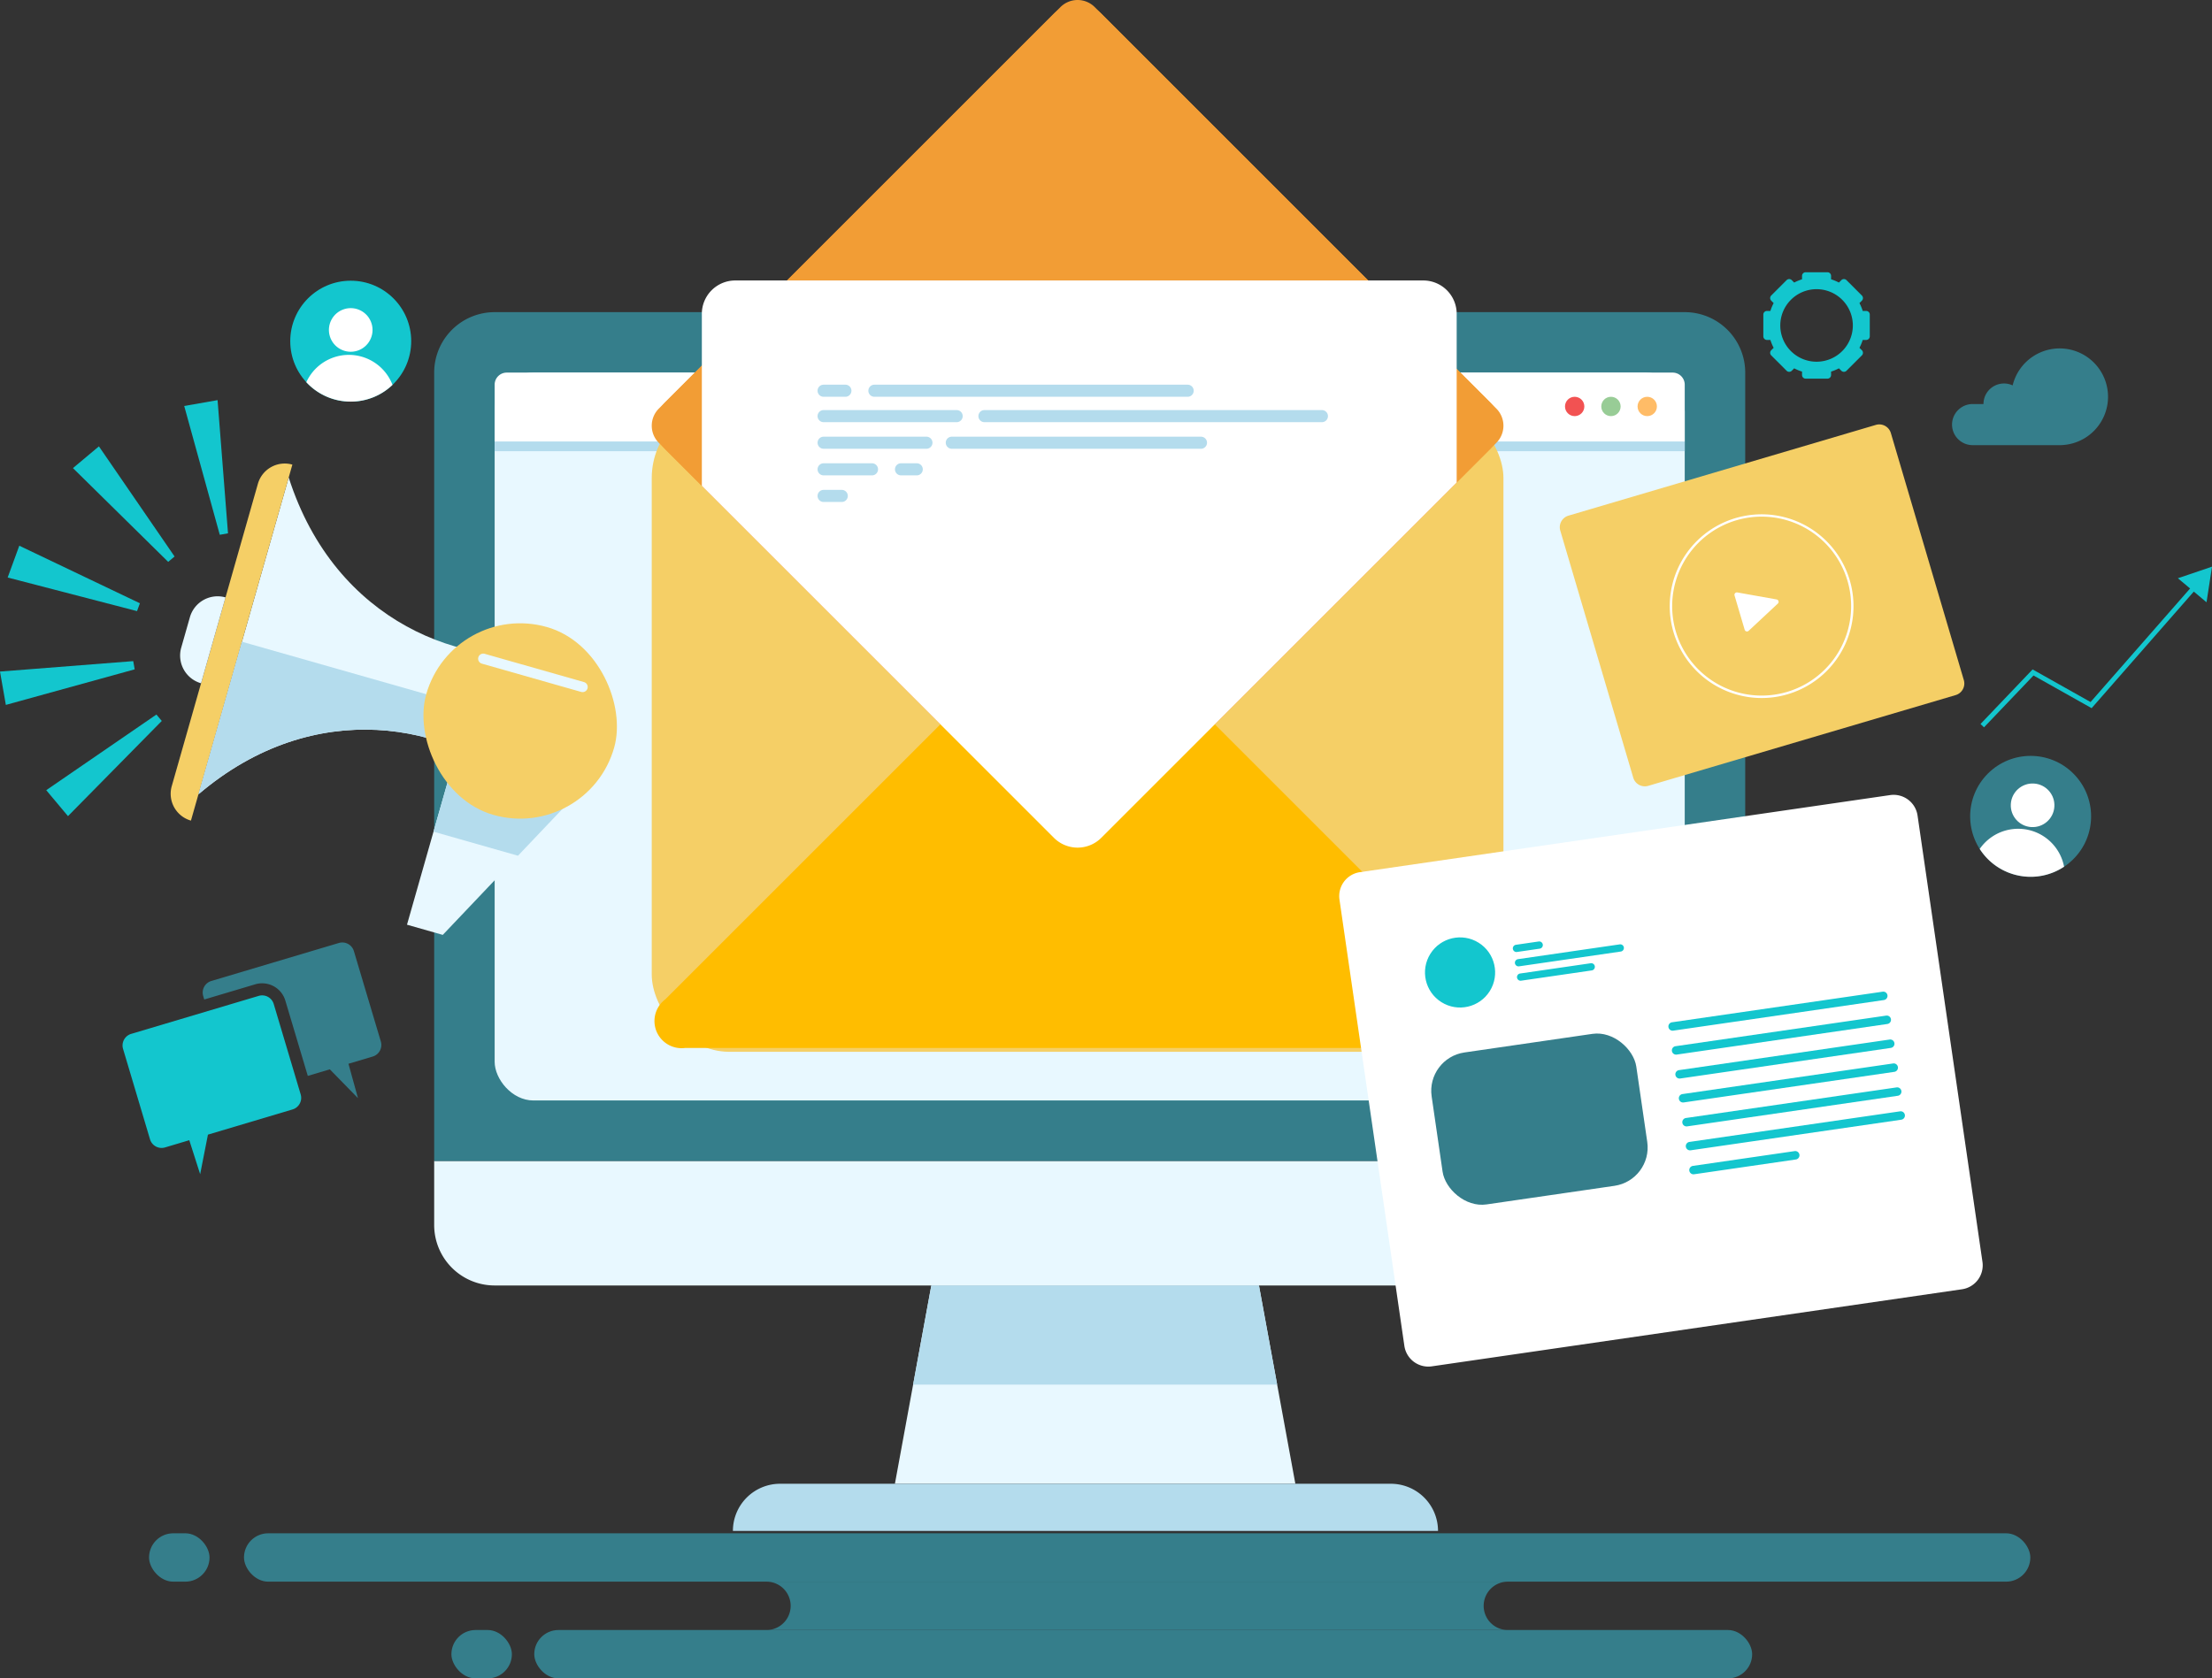 <svg xmlns="http://www.w3.org/2000/svg" width="570.951" height="433.337" viewBox="0 0 570.951 433.337"><rect x="0" y="0" width="570.951" height="433.337" fill="#333333" stroke="none"/><defs><style>.a{fill:#e8f8ff;}.b{fill:#357e8b;}.c{fill:#b4dced;}.d{fill:#fff;}.e{fill:#ffbc67;}.f{fill:#98cc96;}.g{fill:#f25252;}.h{fill:#f5cf66;}.i{fill:#f29d35;}.j{fill:#ffbd00;}.k{fill:#13c6ce;}</style></defs><g transform="translate(-599.009 -235.836)"><g transform="translate(711.077 535.573)"><path class="a" d="M958,1196v16.545a15.609,15.609,0,0,0,15.609,15.609h307.179a15.609,15.609,0,0,0,15.609-15.609V1196Z" transform="translate(-958 -1196)"/></g><g transform="translate(711.077 316.428)"><path class="b" d="M1296.4,509.609A15.609,15.609,0,0,0,1280.787,494H973.609A15.609,15.609,0,0,0,958,509.609V713.146h338.4Z" transform="translate(-958 -494)"/></g><g transform="translate(726.685 332.036)"><rect class="a" width="307.179" height="187.928" rx="10" transform="translate(0)"/></g><g transform="translate(829.999 567.727)"><path class="a" d="M1442.311,1350.2H1338.95q4.7-25.6,9.4-51.2h84.568Z" transform="translate(-1338.95 -1299)"/></g><g transform="translate(788.184 618.924)"><path class="c" d="M1374.822,1463H1217.175A12.175,12.175,0,0,0,1205,1475.175h182A12.175,12.175,0,0,0,1374.822,1463Z" transform="translate(-1205 -1463)"/></g><g transform="translate(834.697 567.727)"><path class="c" d="M1447.964,1324.6l-4.7-25.6H1358.7l-4.7,25.6Z" transform="translate(-1354 -1299)"/></g><g transform="translate(726.685 332.036)"><path class="d" d="M1312.057,544H1011.122a3.122,3.122,0,0,0-3.122,3.122v14.672h307.179V547.122A3.122,3.122,0,0,0,1312.057,544Z" transform="translate(-1008 -544)"/></g><g transform="translate(1021.689 338.28)"><circle class="e" cx="2.497" cy="2.497" r="2.497" transform="translate(0 0)"/></g><g transform="translate(1012.324 338.28)"><circle class="f" cx="2.497" cy="2.497" r="2.497" transform="translate(0 0)"/></g><g transform="translate(1002.959 338.28)"><circle class="g" cx="2.497" cy="2.497" r="2.497" transform="translate(0 0)"/></g><g transform="translate(726.685 349.83)"><rect class="c" width="307.179" height="2.497" transform="translate(0 0)"/></g><g transform="translate(767.234 235.836)"><g transform="translate(0 103.451)"><rect class="h" width="219.837" height="168.11" rx="20"/></g><g transform="translate(0.001 0)"><path class="i" d="M1243.4,453.848,1139.719,350.167a6.261,6.261,0,0,1,0-8.829L1243.4,237.657a6.262,6.262,0,0,1,8.829,0L1355.91,341.337a6.261,6.261,0,0,1,0,8.829L1252.229,453.848A6.262,6.262,0,0,1,1243.4,453.848Z" transform="translate(-1137.898 -235.836)"/></g><g transform="translate(0.989 0.988)"><path class="i" d="M1356.4,354.024,1256.086,454.342a8.643,8.643,0,0,1-12.19,0L1143.577,354.024a8.643,8.643,0,0,1,0-12.19L1243.9,241.515a8.643,8.643,0,0,1,12.19,0L1356.4,341.834A8.642,8.642,0,0,1,1356.4,354.024Z" transform="translate(-1141.062 -238.999)"/></g><g transform="translate(0.991 155.177)"><path class="j" d="M1148.7,848.317h202.595a7.013,7.013,0,0,0,5.117-12.562L1256.09,735.437a8.646,8.646,0,0,0-12.192,0L1143.58,835.755a7.013,7.013,0,0,0,5.117,12.562Z" transform="translate(-1141.067 -732.922)"/></g><g transform="translate(12.931 72.415)"><path class="d" d="M1374.153,476.428v43.541L1282.4,611.722a8.643,8.643,0,0,1-12.19,0l-90.892-90.892v-44.4a8.619,8.619,0,0,1,8.621-8.621h177.594A8.618,8.618,0,0,1,1374.153,476.428Z" transform="translate(-1179.317 -467.807)"/></g></g><g transform="translate(637.482 631.712)"><g transform="translate(99.427 24.974)"><rect class="b" width="314.359" height="12.487" rx="6.243"/></g><g transform="translate(24.506 0)"><rect class="b" width="461.08" height="12.487" rx="6.243"/></g><g transform="translate(159.365 12.487)"><path class="b" d="M1417.869,1550.208h0a6.243,6.243,0,0,1,6.243-6.243H1232.75a6.243,6.243,0,0,1,0,12.487h191.362A6.244,6.244,0,0,1,1417.869,1550.208Z" transform="translate(-1232.75 -1543.965)"/></g><g transform="translate(78.043 24.974)"><rect class="b" width="15.609" height="12.487" rx="6.243"/></g><g transform="translate(0 0)"><rect class="b" width="15.609" height="12.487" rx="6.243"/></g></g><g transform="translate(810.036 335.158)"><path class="c" d="M1282.18,557.122h-5.619a1.561,1.561,0,0,1-1.561-1.561h0a1.561,1.561,0,0,1,1.561-1.561h5.619a1.561,1.561,0,0,1,1.561,1.561h0A1.561,1.561,0,0,1,1282.18,557.122Z" transform="translate(-1275 -554)"/><g transform="translate(13.111)"><path class="c" d="M1399.414,557.122h-80.853a1.561,1.561,0,0,1-1.561-1.561h0a1.561,1.561,0,0,1,1.561-1.561h80.853a1.561,1.561,0,0,1,1.561,1.561h0A1.561,1.561,0,0,1,1399.414,557.122Z" transform="translate(-1317 -554)"/></g><g transform="translate(0 6.556)"><path class="c" d="M1310.9,578.122h-34.339a1.561,1.561,0,0,1-1.561-1.561h0a1.561,1.561,0,0,1,1.561-1.561H1310.9a1.561,1.561,0,0,1,1.561,1.561h0A1.561,1.561,0,0,1,1310.9,578.122Z" transform="translate(-1275 -575)"/></g><g transform="translate(41.519 6.556)"><path class="c" d="M1496.657,578.122h-87.1a1.561,1.561,0,0,1-1.561-1.561h0a1.561,1.561,0,0,1,1.561-1.561h87.1a1.561,1.561,0,0,1,1.561,1.561h0A1.561,1.561,0,0,1,1496.657,578.122Z" transform="translate(-1408 -575)"/></g><g transform="translate(0 13.423)"><path class="c" d="M1303.1,600.122h-26.535a1.561,1.561,0,0,1-1.561-1.561h0a1.561,1.561,0,0,1,1.561-1.561H1303.1a1.561,1.561,0,0,1,1.561,1.561h0A1.561,1.561,0,0,1,1303.1,600.122Z" transform="translate(-1275 -597)"/></g><g transform="translate(33.09 13.423)"><path class="c" d="M1446.869,600.122h-64.308a1.561,1.561,0,0,1-1.561-1.561h0a1.561,1.561,0,0,1,1.561-1.561h64.308a1.561,1.561,0,0,1,1.561,1.561h0A1.561,1.561,0,0,1,1446.869,600.122Z" transform="translate(-1381 -597)"/></g><g transform="translate(0 20.291)"><path class="c" d="M1289.048,622.122h-12.487a1.561,1.561,0,0,1-1.561-1.561h0a1.561,1.561,0,0,1,1.561-1.561h12.487a1.561,1.561,0,0,1,1.561,1.561h0A1.561,1.561,0,0,1,1289.048,622.122Z" transform="translate(-1275 -619)"/></g><g transform="translate(19.979 20.291)"><path class="c" d="M1344.619,622.122h-4.058a1.561,1.561,0,0,1-1.561-1.561h0a1.561,1.561,0,0,1,1.561-1.561h4.058a1.561,1.561,0,0,1,1.561,1.561h0A1.561,1.561,0,0,1,1344.619,622.122Z" transform="translate(-1339 -619)"/></g><g transform="translate(0 27.159)"><path class="c" d="M1281.244,644.122h-4.683a1.561,1.561,0,0,1-1.561-1.561h0a1.561,1.561,0,0,1,1.561-1.561h4.683a1.561,1.561,0,0,1,1.561,1.561h0A1.561,1.561,0,0,1,1281.244,644.122Z" transform="translate(-1275 -641)"/></g></g><g transform="translate(599.009 339.145)"><g transform="translate(1.981 37.586)"><path class="k" d="M639.481,702.036l-.739,2.024-33.388-8.676,3-8.211Z" transform="translate(-605.355 -687.173)"/></g><g transform="translate(18.832 11.936)"><path class="k" d="M685.565,633.444l-1.652,1.384L659.336,610.62l6.7-5.613Z" transform="translate(-659.336 -605.007)"/></g><g transform="translate(47.55 0)"><path class="k" d="M762.632,601.163l-2.123.373-9.18-33.253,8.609-1.511Z" transform="translate(-751.33 -566.772)"/></g><g transform="translate(11.936 81.176)"><path class="k" d="M665.681,826.808l1.384,1.652-24.208,24.577-5.613-6.7Z" transform="translate(-637.244 -826.808)"/></g><g transform="translate(0 67.384)"><path class="k" d="M633.4,782.627l.373,2.123-33.253,9.18-1.511-8.609Z" transform="translate(-599.009 -782.627)"/></g></g><g transform="translate(643.062 355.515)"><g transform="translate(60.998 79.343)"><path class="a" d="M944.759,915.726l-9.238-2.632,11.315-39.723,30.023,8.552Z" transform="translate(-935.522 -873.372)"/></g><g transform="translate(7.166 3.603)"><path class="a" d="M846.181,710.956c-18.117-16.517-52.957-24.1-83.1,1.6l23.3-81.8c12.075,37.727,45.684,49.638,69.785,45.147Z" transform="translate(-763.08 -630.751)"/></g><g transform="translate(0 0)"><path class="h" d="M745.356,711.4h0a7.2,7.2,0,0,1-4.955-8.9l22.236-78.06a7.2,7.2,0,0,1,8.9-4.955h0Z" transform="translate(-740.124 -619.209)"/></g><g transform="translate(0.684 32.523)"><path class="a" d="M7.444,0h0a0,0,0,0,1,0,0V23.053a0,0,0,0,1,0,0h0A7.444,7.444,0,0,1,0,15.609V7.444A7.444,7.444,0,0,1,7.444,0Z" transform="translate(6.316 0) rotate(15.9)"/></g><g transform="translate(7.166 46.005)"><path class="c" d="M774.3,766.579l-11.223,39.4c30.143-25.7,64.984-18.114,83.1-1.6l4.565-16.028Z" transform="translate(-763.08 -766.579)"/></g><g transform="translate(67.84 79.343)"><path class="c" d="M957.438,889.076l21.806,6.211,12.691-13.363-30.023-8.552Z" transform="translate(-957.438 -873.372)"/></g><g transform="translate(59.057 35.308)"><rect class="h" width="50.428" height="50.428" rx="25.214" transform="translate(13.815 0) rotate(15.9)"/></g><g transform="translate(79.364 49.071)"><path class="a" d="M1020.948,786.294l-25.635-7.3a1.321,1.321,0,0,1-.908-1.632h0a1.321,1.321,0,0,1,1.632-.908l25.635,7.3a1.321,1.321,0,0,1,.908,1.632h0A1.321,1.321,0,0,1,1020.948,786.294Z" transform="translate(-994.354 -776.4)"/></g></g><g transform="translate(944.681 441.055)"><path class="d" d="M1867.063,1020.877l-136.854,19.9a6.243,6.243,0,0,1-7.077-5.28L1706.38,920.264a6.244,6.244,0,0,1,5.28-7.077l136.854-19.9a6.243,6.243,0,0,1,7.077,5.28l16.753,115.229A6.243,6.243,0,0,1,1867.063,1020.877Z" transform="translate(-1706.314 -893.225)"/><g transform="translate(22.418 60.273)"><rect class="b" width="53.382" height="39.646" rx="10" transform="translate(0 7.68) rotate(-8.272)"/></g><g transform="translate(84.966 50.807)"><path class="k" d="M2034.112,1058.153l-54.371,7.9a1.092,1.092,0,0,1-1.238-.924h0a1.092,1.092,0,0,1,.924-1.238l54.371-7.9a1.092,1.092,0,0,1,1.238.924h0A1.092,1.092,0,0,1,2034.112,1058.153Z" transform="translate(-1978.491 -1055.979)"/></g><g transform="translate(85.865 56.986)"><path class="k" d="M2036.99,1077.945l-54.371,7.9a1.092,1.092,0,0,1-1.238-.924h0a1.092,1.092,0,0,1,.924-1.238l54.371-7.9a1.093,1.093,0,0,1,1.239.924h0A1.093,1.093,0,0,1,2036.99,1077.945Z" transform="translate(-1981.369 -1075.771)"/></g><g transform="translate(86.763 63.164)"><path class="k" d="M2039.867,1097.737l-54.371,7.9a1.093,1.093,0,0,1-1.239-.924h0a1.093,1.093,0,0,1,.924-1.238l54.371-7.9a1.092,1.092,0,0,1,1.238.924h0A1.093,1.093,0,0,1,2039.867,1097.737Z" transform="translate(-1984.246 -1095.563)"/></g><g transform="translate(87.661 69.343)"><path class="k" d="M2042.744,1117.528l-54.371,7.9a1.093,1.093,0,0,1-1.239-.924h0a1.093,1.093,0,0,1,.924-1.238l54.371-7.905a1.093,1.093,0,0,1,1.238.924h0A1.092,1.092,0,0,1,2042.744,1117.528Z" transform="translate(-1987.123 -1115.354)"/></g><g transform="translate(88.559 75.521)"><path class="k" d="M2045.622,1137.32l-54.371,7.9a1.092,1.092,0,0,1-1.238-.924h0a1.092,1.092,0,0,1,.924-1.238l54.371-7.9a1.093,1.093,0,0,1,1.238.924h0A1.092,1.092,0,0,1,2045.622,1137.32Z" transform="translate(-1990.001 -1135.146)"/></g><g transform="translate(89.458 81.7)"><path class="k" d="M2048.5,1157.112l-54.371,7.9a1.092,1.092,0,0,1-1.238-.924h0a1.093,1.093,0,0,1,.924-1.238l54.371-7.9a1.093,1.093,0,0,1,1.238.924h0A1.092,1.092,0,0,1,2048.5,1157.112Z" transform="translate(-1992.878 -1154.938)"/></g><g transform="translate(90.356 91.966)"><path class="k" d="M2023.265,1190l-26.259,3.818a1.092,1.092,0,0,1-1.238-.924h0a1.092,1.092,0,0,1,.924-1.239l26.258-3.817a1.093,1.093,0,0,1,1.239.924h0A1.093,1.093,0,0,1,2023.265,1190Z" transform="translate(-1995.756 -1187.823)"/></g><g transform="translate(18.711 33.376)"><circle class="k" cx="9.053" cy="9.053" r="9.053" transform="translate(0 15.333) rotate(-57.872)"/></g><g transform="translate(44.809 37.85)"><path class="k" d="M1856.8,1016.337l-5.87.853a.936.936,0,0,1-1.062-.792h0a.937.937,0,0,1,.792-1.061l5.869-.854a.937.937,0,0,1,1.062.792h0A.937.937,0,0,1,1856.8,1016.337Z" transform="translate(-1849.854 -1014.473)"/></g><g transform="translate(45.887 43.468)"><path class="k" d="M1872.606,1034.333l-18.227,2.65a.937.937,0,0,1-1.062-.792h0a.937.937,0,0,1,.792-1.062l18.227-2.65a.936.936,0,0,1,1.061.792h0A.937.937,0,0,1,1872.606,1034.333Z" transform="translate(-1853.308 -1032.469)"/></g><g transform="translate(45.348 38.593)"><path class="k" d="M1878.911,1018.717l-26.259,3.818a.937.937,0,0,1-1.061-.792h0a.936.936,0,0,1,.792-1.061l26.259-3.818a.936.936,0,0,1,1.061.792h0A.937.937,0,0,1,1878.911,1018.717Z" transform="translate(-1851.581 -1016.853)"/></g></g><g transform="translate(1001.615 345.412)"><g transform="translate(0 0)"><path class="h" d="M1990.871,656.735l-79.339,23.429a3.122,3.122,0,0,1-3.878-2.11l-18.831-63.771a3.122,3.122,0,0,1,2.109-3.878l79.339-23.429a3.122,3.122,0,0,1,3.878,2.11l18.832,63.771A3.122,3.122,0,0,1,1990.871,656.735Z" transform="translate(-1888.694 -586.848)"/></g><g transform="translate(28.375 23.189)"><path class="d" d="M2003.326,708.585a23.768,23.768,0,0,1-22.765-17.008h0a23.715,23.715,0,1,1,22.765,17.008ZM1981.16,691.4a23.1,23.1,0,1,0,15.613-28.7,23.126,23.126,0,0,0-15.613,28.7Z" transform="translate(-1979.588 -661.13)"/></g><g transform="translate(45.082 43.375)"><path class="d" d="M2033.843,725.8l10.146,1.809a.624.624,0,0,1,.316,1.071l-7.535,7.031a.624.624,0,0,1-1.024-.28l-2.611-8.84A.624.624,0,0,1,2033.843,725.8Z" transform="translate(-2033.108 -725.792)"/></g></g><g transform="translate(673.928 308.311)"><g transform="translate(0 0)"><circle class="k" cx="15.609" cy="15.609" r="15.609"/></g><g transform="translate(8.567 5.671)"><circle class="d" cx="5.632" cy="5.632" r="5.632" transform="translate(0 3.319) rotate(-17.137)"/></g><g transform="translate(4.15 19.149)"><path class="d" d="M863.752,541.409a15.555,15.555,0,0,0,10.785-4.325,12.067,12.067,0,0,0-22.244-.687A15.566,15.566,0,0,0,863.752,541.409Z" transform="translate(-852.293 -529.34)"/></g></g><g transform="translate(1101.072 424.53)"><g transform="translate(0 0)"><circle class="b" cx="15.609" cy="15.609" r="15.609" transform="translate(0 22.074) rotate(-45)"/></g><g transform="translate(16.629 13.269)"><circle class="d" cx="5.632" cy="5.632" r="5.632" transform="matrix(0.059, -0.998, 0.998, 0.059, 0, 11.244)"/></g><g transform="translate(8.931 25.284)"><path class="d" d="M2246.3,933.439a15.556,15.556,0,0,0,11.377-2.362,12.067,12.067,0,0,0-21.777-4.586A15.567,15.567,0,0,0,2246.3,933.439Z" transform="translate(-2235.898 -921.284)"/></g></g><g transform="translate(1110.207 384.694)"><g transform="translate(0 0)"><path class="k" d="M2237.457,751.61l-.9-.862L2250,736.661l14.965,8.418,28.386-32.4.939.823-29.054,33.16-15-8.439Z" transform="translate(-2236.554 -712.682)"/></g></g><g transform="translate(1161.156 382.144)"><g transform="translate(0)"><path class="k" d="M2408.566,704.511l-1.412,9.189-7.392-6.2Z" transform="translate(-2399.762 -704.511)"/></g></g><g transform="translate(630.643 479.171)"><g transform="translate(20.686)"><path class="b" d="M801.747,1015.455l-32.908,9.808a3.122,3.122,0,0,0-2.1,3.884l.267.9,13.163-3.923a6.251,6.251,0,0,1,7.767,4.2l5.8,19.446,5.684-1.694,7.267,7.443-2.454-8.878,6.255-1.865a3.122,3.122,0,0,0,2.1-3.884l-6.955-23.335A3.122,3.122,0,0,0,801.747,1015.455Z" transform="translate(-766.608 -1015.324)"/></g><g transform="translate(0 13.658)"><path class="k" d="M702.574,1069.014l32.908-9.808a3.121,3.121,0,0,1,3.883,2.1l6.955,23.335a3.122,3.122,0,0,1-2.1,3.883l-21.839,6.509-2.007,10.207-2.807-8.773-6.255,1.865a3.122,3.122,0,0,1-3.883-2.1l-6.955-23.335A3.121,3.121,0,0,1,702.574,1069.014Z" transform="translate(-700.344 -1059.075)"/></g></g><g transform="translate(1054.155 306.126)"><path class="k" d="M2083.535,470.99h-.885a12.4,12.4,0,0,0-.843-2.028l.628-.628a.937.937,0,0,0,0-1.325l-3.974-3.973a.937.937,0,0,0-1.324,0l-.628.628a12.434,12.434,0,0,0-2.028-.843v-.885a.937.937,0,0,0-.937-.937h-5.619a.936.936,0,0,0-.937.937v.885a12.416,12.416,0,0,0-2.028.843l-.628-.628a.937.937,0,0,0-1.325,0l-3.973,3.973a.937.937,0,0,0,0,1.325l.628.628a12.357,12.357,0,0,0-.843,2.028h-.885a.936.936,0,0,0-.937.936v5.619a.936.936,0,0,0,.937.937h.885a12.358,12.358,0,0,0,.843,2.028l-.628.628a.937.937,0,0,0,0,1.325l3.973,3.973a.937.937,0,0,0,1.325,0l.628-.628a12.416,12.416,0,0,0,2.028.843v.885a.936.936,0,0,0,.937.937h5.619a.937.937,0,0,0,.937-.937v-.885a12.434,12.434,0,0,0,2.028-.843l.628.628a.937.937,0,0,0,1.324,0l3.974-3.973a.937.937,0,0,0,0-1.325l-.628-.628a12.4,12.4,0,0,0,.843-2.028h.885a.937.937,0,0,0,.937-.937v-5.619A.937.937,0,0,0,2083.535,470.99Zm-6.177,10.368h0a9.365,9.365,0,0,1-13.243,0h0a9.365,9.365,0,0,1,0-13.244h0a9.365,9.365,0,0,1,13.243,0h0a9.365,9.365,0,0,1,0,13.243Z" transform="translate(-2057 -461)"/></g><g transform="translate(1102.854 325.793)"><path class="b" d="M2241.7,548.937a12.485,12.485,0,1,0-13.049-15.39,5.3,5.3,0,0,0-7.531,4.813h-2.81a5.323,5.323,0,0,0-5.307,5.307h0a5.323,5.323,0,0,0,5.307,5.307H2241.1c.1,0,.205-.01.308-.016l.045,0C2241.532,548.95,2241.615,548.946,2241.7,548.937Z" transform="translate(-2213 -524)"/></g></g></svg>